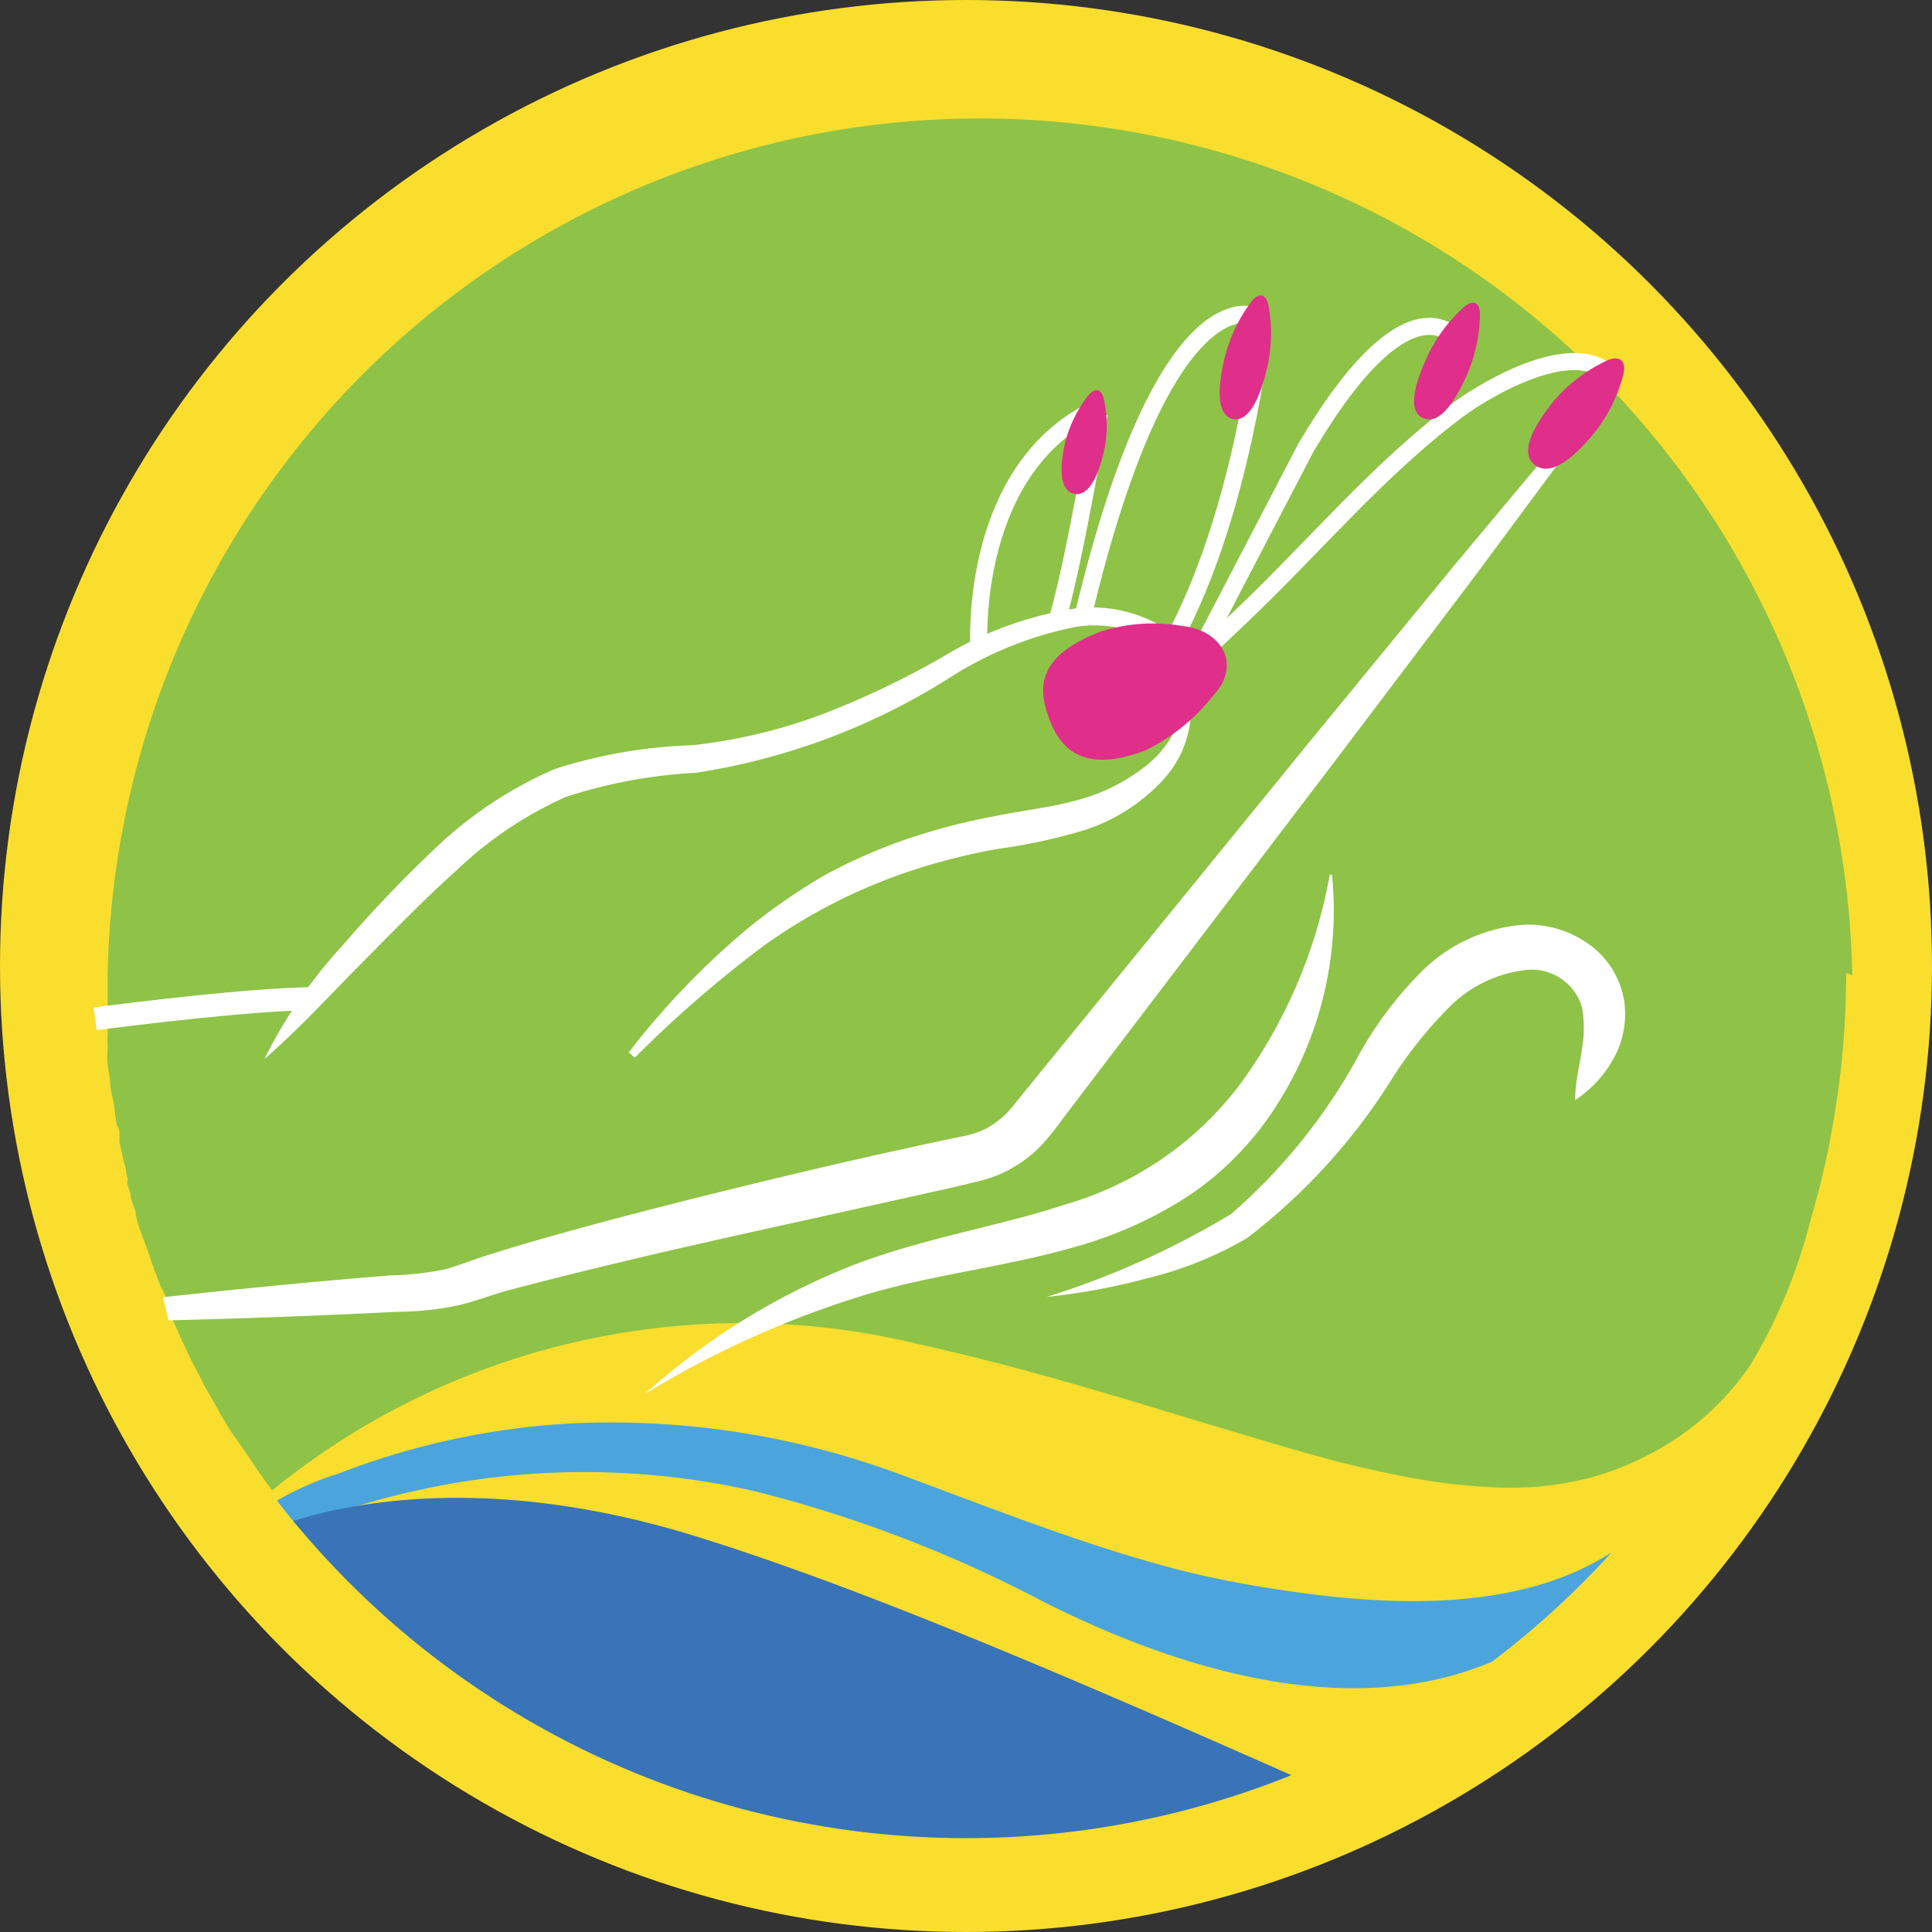 <svg id="Layer_1" data-name="Layer 1" xmlns="http://www.w3.org/2000/svg" xmlns:xlink="http://www.w3.org/1999/xlink" viewBox="0 0 70 70"><rect x="0" y="0" width="70" height="70" fill="#333333" stroke="none"/><defs><style>.cls-1,.cls-2,.cls-6,.cls-7{fill:none;}.cls-2{stroke:#faee8a;stroke-width:0.12px;}.cls-2,.cls-6,.cls-7{stroke-miterlimit:10;}.cls-3{fill:#fade2e;}.cls-4{fill:#8ec347;}.cls-5{fill:#fff;}.cls-6,.cls-7{stroke:#fff;}.cls-6{stroke-width:0.62px;}.cls-7{stroke-width:0.83px;}.cls-8{fill:#e02e8b;}.cls-9{clip-path:url(#clip-path);}.cls-10{fill:#4ba5dc;}.cls-11{fill:#3874b7;}</style><clipPath id="clip-path"><circle class="cls-1" cx="35" cy="35" r="31.6"/></clipPath></defs><path class="cls-2" d="M3.42,36.07c0,.18,0,.37,0,.55s0,.33,0,.49"/><path class="cls-2" d="M3.76,39.81c0-.22-.07-.45-.09-.68"/><path class="cls-2" d="M4,41c0-.12,0-.24-.07-.36"/><path class="cls-2" d="M4.14,41.81c0-.21-.1-.42-.14-.63"/><path class="cls-2" d="M4.35,42.73l-.06-.23"/><circle class="cls-3" cx="35" cy="35" r="35"/><path class="cls-4" d="M66.89,35.25q0,1.55-.15,3.09c-.1,1-.25,2-.44,3s-.43,1.95-.71,2.9a19.45,19.45,0,0,1-2.16,5.2,9.9,9.9,0,0,1-3.76,3.3,10.14,10.14,0,0,1-1.91.76,11.56,11.56,0,0,1-2,.36,13.64,13.64,0,0,1-2.12,0,20.94,20.94,0,0,1-2.25-.27c-.8-.14-1.59-.31-2.38-.5s-1.7-.44-2.54-.69-1.79-.53-2.69-.8l-.93-.28c-2.89-.88-6.06-1.84-9.57-2.62A27,27,0,0,0,9.86,54a1.77,1.77,0,0,1-.12-.17,3.43,3.43,0,0,1-.24-.33l-.16-.22-.26-.39-.37-.54L8.46,52q-.17-.24-.3-.48c-.15-.24-.29-.49-.42-.73s-.17-.29-.25-.43-.16-.3-.23-.45L7,49.42c-.12-.25-.25-.5-.36-.76a3.82,3.82,0,0,1-.21-.46c-.09-.19-.17-.37-.25-.56S6,47.25,6,47.06s-.14-.34-.2-.51c-.16-.41-.31-.82-.45-1.24S5,44.47,4.92,44c0-.14-.08-.28-.12-.41l-.06-.22c0-.14-.07-.28-.11-.42s0-.16,0-.23a2.1,2.1,0,0,1-.06-.24c0-.14-.07-.3-.1-.46s-.09-.41-.14-.62a.78.78,0,0,1,0-.14.36.36,0,0,1,0-.1c0-.12,0-.23-.07-.35s-.09-.52-.13-.79L4,39.39a.09.09,0,0,1,0,0c0-.28-.07-.56-.1-.83s0-.43,0-.65a2.22,2.22,0,0,1,0-.37s0,0,0,0v-.08l0-.49c0-.19,0-.37,0-.56s0-.27,0-.41,0-.44,0-.66a31.61,31.61,0,0,1,63.21,0Z"/><path class="cls-5" d="M42.26,24.37l-.16-.17.17.16.16.17Z"/><path class="cls-5" d="M42.33,24.31s0,0,0,0l0,0c.22.09.16.07.15.07l-.05,0-.15-.07a1.34,1.34,0,0,1-.21-.1s0,0,0-.05a.23.23,0,0,1,.14-.05c.07,0,.09,0,.1.05S42.37,24.26,42.33,24.31Z"/><path class="cls-5" d="M42.33,24.31s0,0,0,0l0,0c.22.09.16.07.15.07l-.05,0-.15-.07a1.34,1.34,0,0,1-.21-.1s0,0,0-.05a.23.23,0,0,1,.14-.05c.07,0,.09,0,.1.05S42.37,24.26,42.33,24.31Z"/><path class="cls-5" d="M42.26,24.37l-.16-.17.17.16.16.17Z"/><path class="cls-5" d="M9.58,38.37a17.58,17.58,0,0,1,2.82-4.1,46.93,46.93,0,0,1,3.45-3.61,14.65,14.65,0,0,1,4.26-2.8,18.16,18.16,0,0,1,5-.86,19.47,19.47,0,0,0,4.68-1.12,31,31,0,0,0,4.4-2.1,13.06,13.06,0,0,1,4.74-1.73,5,5,0,0,1,2.58.35,4.08,4.08,0,0,1,1.12.69,1.57,1.57,0,0,1,.63,1.27l-.49,0c0-.62-.8-1.12-1.49-1.39A4.36,4.36,0,0,0,39,22.71a13.16,13.16,0,0,0-4.44,1.75A24,24,0,0,1,25.21,28a18.31,18.31,0,0,0-4.7.87,14,14,0,0,0-3.93,2.63c-1.2,1.07-2.35,2.26-3.5,3.42S10.85,37.27,9.58,38.37Z"/><path class="cls-5" d="M43.11,25.15a3.77,3.77,0,0,1-1,3.14,6.64,6.64,0,0,1-2.83,1.79,20,20,0,0,1-3.15.68,23.05,23.05,0,0,0-3,.75,20,20,0,0,0-5.45,2.75A43.27,43.27,0,0,0,23,38.32l-.22-.19a28.56,28.56,0,0,1,4.42-4.58,22.37,22.37,0,0,1,2.66-1.83,19.63,19.63,0,0,1,3-1.32A22.75,22.75,0,0,1,36,29.58C37,29.37,38,29.27,39,29a6.84,6.84,0,0,0,2.58-1.3,3.85,3.85,0,0,0,1.38-2.52Z"/><path class="cls-6" d="M39.34,15c-4.29,2.39-3.87,8.52-3.87,8.52"/><path class="cls-6" d="M38.34,22.34C39,20,39.82,15,39.82,15"/><path class="cls-6" d="M39.27,22.2C42.2,10,45.41,11.44,45.41,11.44"/><path class="cls-6" d="M42.51,23.2c2.54-4.68,3.22-11.32,3.22-11.32"/><path class="cls-6" d="M43.32,23.89l4-7.68c3.85-6.5,5.53-3.85,5.53-3.85"/><path class="cls-6" d="M43.32,23.89,45,22.3c2.61-2.48,5-5.36,7.89-7.5C54,14,56.83,12.39,58.2,13.45"/><path class="cls-5" d="M5.91,47c2.75-.3,5.49-.57,8.24-.79A11.4,11.4,0,0,0,16.09,46c.56-.15,1.25-.44,1.92-.63,1.34-.42,2.67-.78,4-1.14,2.68-.71,5.36-1.37,8.06-2,1.34-.31,2.69-.61,4-.89l1-.21a2.85,2.85,0,0,0,.75-.29,3.39,3.39,0,0,0,.64-.49c.17-.17.38-.45.6-.72L47.51,26.8l5.25-6.4,5.31-6.35.27.21-4.93,6.65-5,6.61-10,13.14a8,8,0,0,1-.72.88,4.62,4.62,0,0,1-1,.77,4.49,4.49,0,0,1-1.16.47l-1,.24-4,.89c-2.69.6-5.38,1.18-8,1.81-1.34.32-2.67.65-4,1-.67.17-1.25.42-2,.59a11.25,11.25,0,0,1-2.17.22c-2.75.14-5.51.24-8.26.31Z"/><path class="cls-5" d="M48.26,31.69a13.07,13.07,0,0,1-2,8.35,11.12,11.12,0,0,1-3.11,3.23,14.73,14.73,0,0,1-4,1.85c-2.8.83-5.6,1.07-8.2,1.92a34.59,34.59,0,0,0-7.59,3.47l0,0A24.86,24.86,0,0,1,30.51,46c2.69-1.11,5.55-1.52,8.12-2.37A12.13,12.13,0,0,0,45,39.19a18.35,18.35,0,0,0,3.18-7.5Z"/><path class="cls-5" d="M57.07,39.86c0-.69.18-1.31.25-1.87a4.31,4.31,0,0,0,0-1.49,1.9,1.9,0,0,0-2-1.36,4.66,4.66,0,0,0-2.78,1.32,15.38,15.38,0,0,0-2.19,2.76,21.79,21.79,0,0,1-5.17,5.64,13.38,13.38,0,0,1-3.56,1.44,23.4,23.4,0,0,1-3.7.69,30.66,30.66,0,0,0,6.68-3,20.63,20.63,0,0,0,4.53-5.58,13.59,13.59,0,0,1,2.32-3.15,5.85,5.85,0,0,1,3.84-1.76,3.81,3.81,0,0,1,2.22.67,3.14,3.14,0,0,1,1.32,2,3.3,3.3,0,0,1-.36,2.17A4.3,4.3,0,0,1,57.07,39.86Z"/><path class="cls-7" d="M3.45,36.91c1.52-.19,5.5-.69,7.88-.73"/><path class="cls-8" d="M40,16.35c-.3,1.27-.71,1.63-1.09,1.54S38.3,17.3,38.6,16a4.7,4.7,0,0,1,.81-1.65c.26-.33.52-.27.59.14A4.39,4.39,0,0,1,40,16.35Z"/><path class="cls-8" d="M45.91,13.33c-.36,1.52-.83,1.95-1.25,1.85s-.65-.7-.29-2.21a5.62,5.62,0,0,1,.94-2c.29-.41.58-.34.66.15A5.67,5.67,0,0,1,45.91,13.33Z"/><path class="cls-8" d="M53.15,13.58C52.51,15,52,15.33,51.57,15.15s-.51-.81.14-2.23A5.74,5.74,0,0,1,53,11.16c.37-.34.64-.22.62.28A5.65,5.65,0,0,1,53.15,13.58Z"/><path class="cls-8" d="M57.75,15.7C56.69,17,56,17.16,55.6,16.84s-.36-1,.71-2.33a5.72,5.72,0,0,1,1.88-1.43c.49-.24.76,0,.62.51A5.64,5.64,0,0,1,57.75,15.7Z"/><path class="cls-8" d="M41.52,27.18C39.12,28.1,38.36,27,38,26s-.51-2.21,1.89-3.12a6.24,6.24,0,0,1,2.94-.2c1.45.15,2.14,1.4,1.16,2.48A7.13,7.13,0,0,1,41.52,27.18Z"/><g class="cls-9"><path class="cls-10" d="M9.4,54.94c0-.17.27-.32.5-.49a10.78,10.78,0,0,1,2.37-1.06,27.43,27.43,0,0,1,8.48-1.82,30.16,30.16,0,0,1,12.11,1.94c3.21,1.19,6.43,2.47,9.75,3.34,1,.26,2,.46,3,.63,5.65.94,12.75,1.27,15.85-4.63l.78,1.74-5.93,4.34C50.73,63,43.26,60.8,37.74,58a46.7,46.7,0,0,0-10.52-4,27.91,27.91,0,0,0-12.1,0,29.35,29.35,0,0,0-3.21.9c-.49.17-1.63.73-2.14.46C9.45,55.23,9.37,55.08,9.4,54.94Z"/></g><g class="cls-9"><path class="cls-11" d="M9.4,55.58s5.86-3,15.8.08c5.53,1.71,12.51,4.63,22,8.84a37,37,0,0,1-12.55,3.27,28.15,28.15,0,0,1-15.49-3.43A34.87,34.87,0,0,1,9.4,55.58Z"/></g></svg>